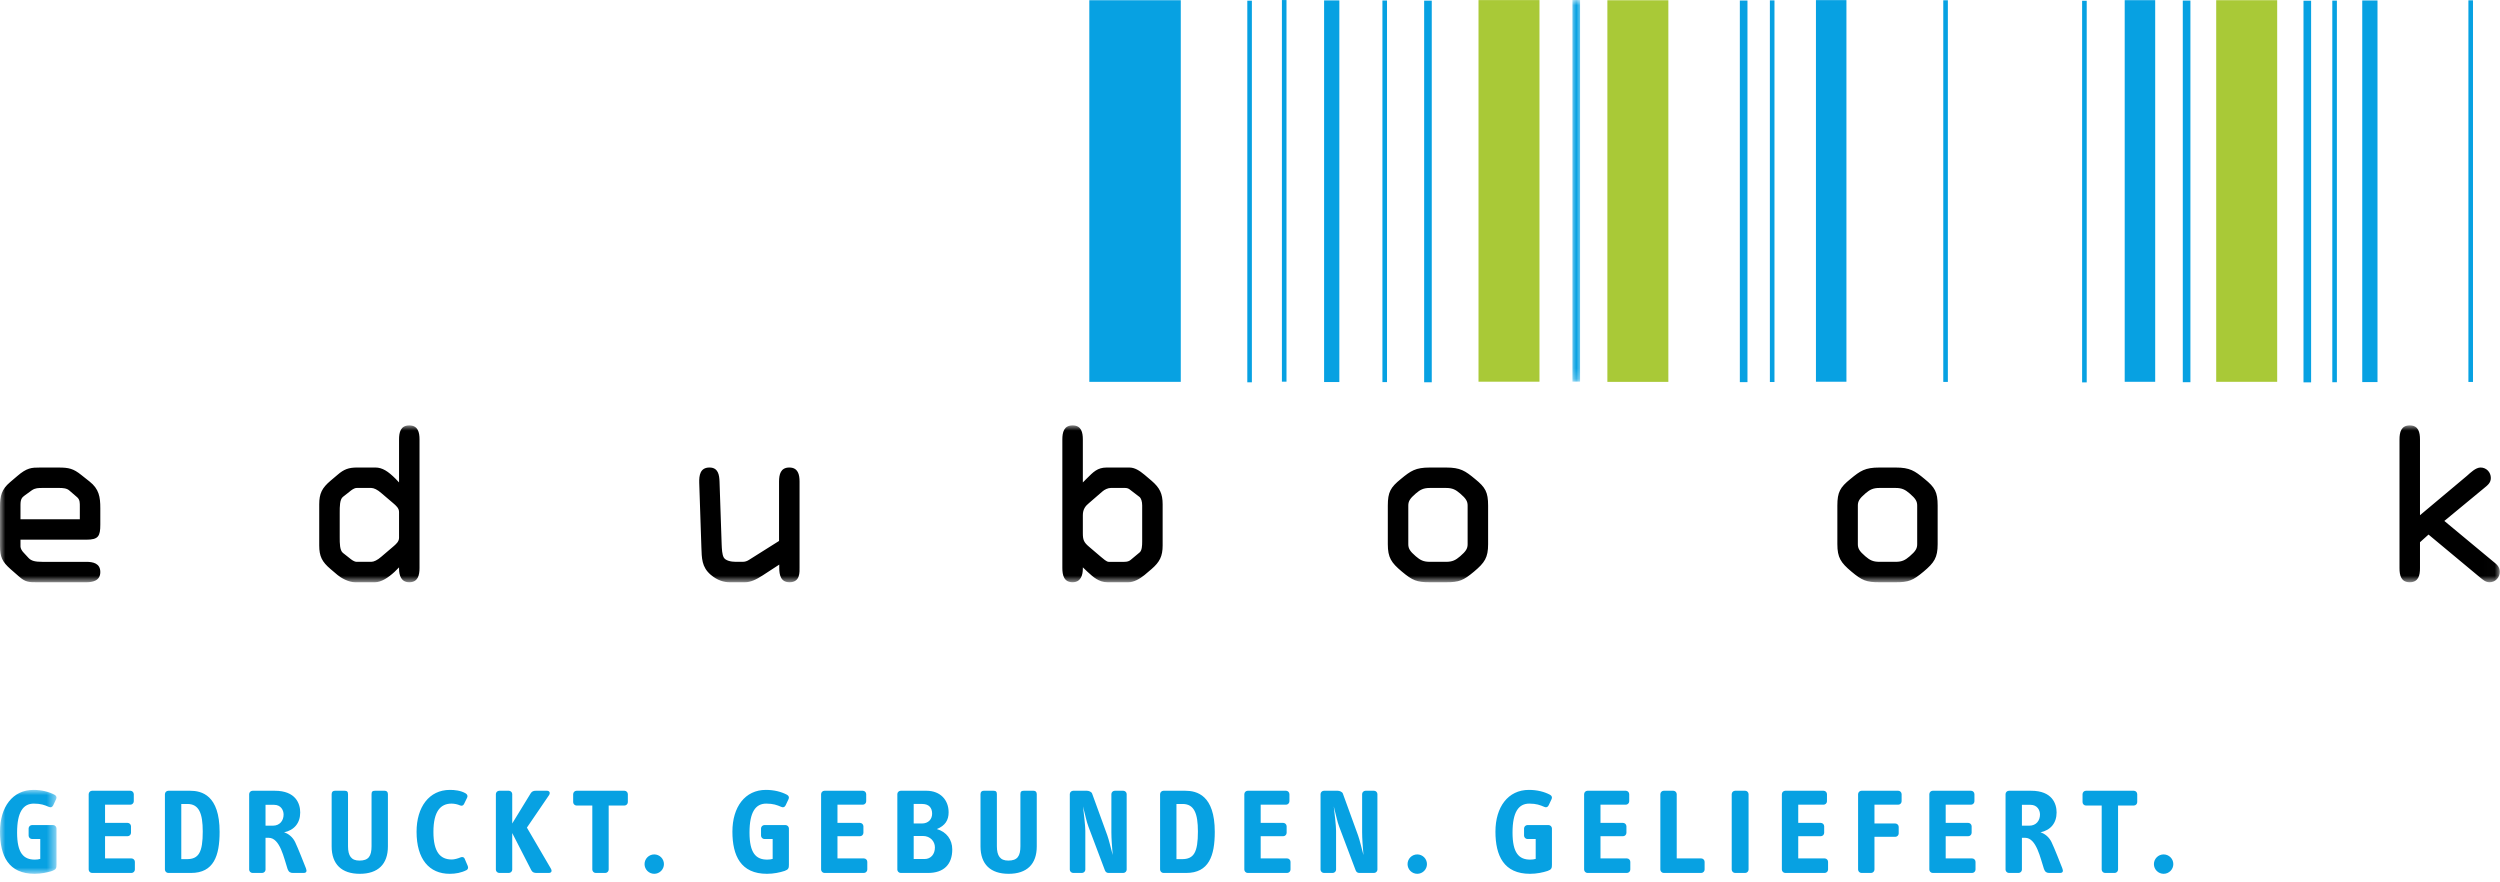 <svg xmlns="http://www.w3.org/2000/svg" xmlns:xlink="http://www.w3.org/1999/xlink" width="241" height="85" viewBox="0 0 241 85"><defs><polygon id="a" points="0 0 240.981 0 240.981 15.123 0 15.123"/><polygon id="c" points="0 0 1 0 1 36.788 0 36.788"/><polygon id="e" points="0 0 5.448 0 5.448 8.089 0 8.089"/></defs><g fill="none" fill-rule="evenodd"><g transform="translate(0 41.008)"><mask id="b" fill="#fff"><use xlink:href="#a"/></mask><path fill="#000" d="M237.813,4.863 C238.163,4.554 238.657,4.061 239.13,4.061 C239.685,4.061 240.117,4.514 240.117,5.067 C240.117,5.539 239.809,5.764 239.459,6.053 L235.634,9.211 L240.282,13.07 C240.654,13.376 240.981,13.602 240.981,14.116 C240.981,14.669 240.549,15.122 239.994,15.122 C239.603,15.122 239.356,14.875 239.068,14.65 L234.11,10.524 L233.287,11.263 L233.287,13.767 C233.287,14.443 233.143,15.122 232.299,15.122 C231.456,15.122 231.312,14.443 231.312,13.767 L231.312,1.353 C231.312,0.679 231.456,-7.10542736e-15 232.299,-7.10542736e-15 C233.143,-7.10542736e-15 233.287,0.679 233.287,1.353 L233.287,8.659 L237.813,4.863 L237.813,4.863 Z M177.121,7.734 C177.121,6.423 177.39,5.971 178.377,5.17 C179.344,4.371 179.797,4.062 181.174,4.062 L182.739,4.062 C184.116,4.062 184.57,4.371 185.537,5.17 C186.524,5.971 186.79,6.423 186.79,7.734 L186.79,11.449 C186.79,12.741 186.463,13.233 185.434,14.095 C184.404,14.956 183.992,15.122 182.739,15.122 L181.174,15.122 C179.92,15.122 179.507,14.956 178.479,14.095 C177.452,13.233 177.121,12.741 177.121,11.449 L177.121,7.734 Z M179.097,11.449 C179.097,11.858 179.241,12.125 179.816,12.617 C180.248,12.987 180.557,13.152 181.174,13.152 L182.739,13.152 C183.355,13.152 183.663,12.987 184.095,12.617 C184.673,12.125 184.817,11.858 184.817,11.449 L184.817,7.734 C184.817,7.325 184.673,7.059 184.095,6.566 C183.663,6.197 183.355,6.031 182.739,6.031 L181.174,6.031 C180.557,6.031 180.248,6.197 179.816,6.566 C179.241,7.059 179.097,7.325 179.097,7.734 L179.097,11.449 Z M133.785,7.734 C133.785,6.423 134.052,5.971 135.04,5.17 C136.007,4.371 136.459,4.062 137.838,4.062 L139.401,4.062 C140.78,4.062 141.232,4.371 142.199,5.17 C143.187,5.971 143.454,6.423 143.454,7.734 L143.454,11.449 C143.454,12.741 143.125,13.233 142.096,14.095 C141.066,14.956 140.656,15.122 139.401,15.122 L137.838,15.122 C136.583,15.122 136.171,14.956 135.143,14.095 C134.114,13.233 133.785,12.741 133.785,11.449 L133.785,7.734 Z M135.76,11.449 C135.76,11.858 135.904,12.125 136.48,12.617 C136.912,12.987 137.22,13.152 137.838,13.152 L139.401,13.152 C140.017,13.152 140.326,12.987 140.758,12.617 C141.335,12.125 141.479,11.858 141.479,11.449 L141.479,7.734 C141.479,7.325 141.335,7.059 140.758,6.566 C140.326,6.197 140.017,6.031 139.401,6.031 L137.838,6.031 C137.22,6.031 136.912,6.197 136.48,6.566 C135.904,7.059 135.76,7.325 135.76,7.734 L135.76,11.449 Z M104.386,5.499 L104.735,5.15 C105.396,4.493 105.785,4.062 106.689,4.062 L108.871,4.062 C109.384,4.062 109.84,4.351 110.332,4.76 L111.011,5.336 C111.793,6.012 112.079,6.566 112.079,7.611 L112.079,11.572 C112.079,12.617 111.793,13.172 111.011,13.848 L110.332,14.424 C109.859,14.812 109.283,15.121 108.789,15.121 L106.752,15.121 C105.948,15.121 105.396,14.629 104.839,14.117 L104.386,13.685 L104.386,13.808 C104.386,14.443 104.181,15.121 103.399,15.121 C102.555,15.121 102.41,14.424 102.41,13.745 L102.41,1.354 C102.41,0.679 102.555,-7.10542736e-15 103.399,-7.10542736e-15 C104.241,-7.10542736e-15 104.386,0.679 104.386,1.354 L104.386,5.499 Z M104.386,10.382 C104.386,11.018 104.469,11.264 104.981,11.695 L106.114,12.661 C106.361,12.863 106.67,13.153 106.876,13.153 L108.377,13.153 C108.665,13.153 108.851,13.09 108.995,12.967 L109.859,12.247 C110.084,12.064 110.106,11.592 110.106,11.204 L110.106,7.715 C110.106,7.325 110.001,7.016 109.84,6.892 L108.933,6.198 C108.81,6.094 108.665,6.031 108.46,6.031 L107.081,6.031 C106.812,6.031 106.485,6.177 106.258,6.381 L104.981,7.487 C104.655,7.754 104.386,8.063 104.386,8.658 L104.386,10.382 Z M77.077,13.665 C77.077,14.118 77.159,15.122 76.11,15.122 C75.266,15.122 75.121,14.424 75.121,13.746 L75.121,13.419 L73.516,14.464 C72.88,14.876 72.345,15.122 71.81,15.122 L70.349,15.122 C69.792,15.122 69.177,14.956 68.518,14.404 C67.632,13.644 67.654,12.803 67.613,11.736 L67.406,5.539 C67.385,4.821 67.49,4.061 68.395,4.061 C69.238,4.061 69.34,4.781 69.362,5.416 L69.568,11.47 C69.587,11.922 69.609,12.454 69.773,12.74 C69.938,13.029 70.451,13.152 70.924,13.152 L71.584,13.152 C71.81,13.152 72.016,13.089 72.201,12.966 L75.1,11.14 L75.1,5.416 C75.1,4.74 75.246,4.061 76.088,4.061 C76.931,4.061 77.077,4.74 77.077,5.416 L77.077,13.665 L77.077,13.665 Z M36.185,4.061 C36.862,4.061 37.419,4.431 38.138,5.149 L38.468,5.499 L38.468,1.355 C38.468,0.679 38.611,0.001 39.454,0.001 C40.299,0.001 40.442,0.679 40.442,1.355 L40.442,13.746 C40.442,14.424 40.299,15.122 39.454,15.122 C38.673,15.122 38.468,14.464 38.468,13.809 L38.468,13.686 L38.036,14.118 C37.419,14.689 36.739,15.122 36.144,15.122 L34.23,15.122 C33.572,15.122 32.831,14.669 32.542,14.424 L31.863,13.848 C31.041,13.152 30.773,12.617 30.773,11.572 L30.773,7.611 C30.773,6.566 31.041,6.031 31.863,5.335 L32.542,4.761 C33.159,4.227 33.613,4.061 34.435,4.061 L36.185,4.061 Z M32.748,10.791 C32.748,11.347 32.748,12.044 33.055,12.29 L33.653,12.761 C33.9,12.966 34.145,13.152 34.392,13.152 L35.792,13.152 C36.039,13.152 36.39,12.986 36.759,12.66 L37.891,11.695 C38.179,11.449 38.468,11.203 38.468,10.834 L38.468,8.35 C38.468,7.98 38.179,7.734 37.891,7.488 L36.759,6.524 C36.39,6.197 36.039,6.031 35.792,6.031 L34.392,6.031 C34.145,6.031 33.9,6.217 33.653,6.424 L33.055,6.893 C32.748,7.139 32.748,7.837 32.748,8.392 L32.748,10.791 Z M3.62,15.123 C2.798,15.123 2.469,15.123 1.852,14.586 L1.008,13.848 C0.227,13.153 -0,12.7 -0,11.633 L-0,7.838 C-0,6.793 0.144,6.177 0.967,5.478 L1.665,4.883 C2.593,4.082 3.045,4.063 3.846,4.063 L5.658,4.063 C6.625,4.063 7.078,4.165 7.839,4.781 L8.64,5.415 C9.545,6.135 9.67,6.892 9.67,7.98 L9.67,9.561 C9.67,10.688 9.483,11.018 8.312,11.018 L1.975,11.018 L1.975,11.676 C1.975,11.859 2.119,12.105 2.262,12.249 L2.756,12.784 C3.025,13.07 3.414,13.153 4.074,13.153 L8.312,13.153 C8.97,13.153 9.67,13.295 9.67,14.138 C9.67,15 8.886,15.123 8.312,15.123 L3.62,15.123 Z M1.975,9.048 L7.695,9.048 L7.695,7.858 C7.695,7.489 7.715,7.183 7.448,6.936 L6.685,6.277 C6.438,6.054 6.047,6.031 5.74,6.031 L4.074,6.031 C3.704,6.031 3.395,6.031 3.066,6.258 L2.385,6.75 C2.137,6.936 1.975,7.079 1.975,7.655 L1.975,9.048 Z" mask="url(#b)"/></g><polygon fill="#07A1E2" points="123.576 36.793 124.018 36.793 124.018 .004 123.576 .004"/><polygon fill="#A9C937" points="142.528 36.796 148.406 36.796 148.406 .008 142.528 .008"/><polygon fill="#07A1E2" points="175.057 36.799 177.996 36.799 177.996 .011 175.057 .011"/><polygon fill="#07A1E2" points="204.821 36.805 207.76 36.805 207.76 .016 204.821 .016"/><polygon fill="#A9C937" points="213.642 36.807 219.52 36.807 219.52 .019 213.642 .019"/><polygon fill="#07A1E2" points="105.01 36.81 113.827 36.81 113.827 .022 105.01 .022"/><polygon fill="#A9C937" points="154.951 36.813 160.829 36.813 160.829 .024 154.951 .024"/><path fill="#07A1E2" d="M170.617,36.826 L171.059,36.826 L171.059,0.036 L170.617,0.036 L170.617,36.826 Z M237.954,36.82 L238.396,36.82 L238.396,0.031 L237.954,0.031 L237.954,36.82 Z M187.332,36.817 L187.774,36.817 L187.774,0.028 L187.332,0.028 L187.332,36.817 Z"/><polygon fill="#07A1E2" points="127.643 36.828 129.113 36.828 129.113 .039 127.643 .039"/><polygon fill="#07A1E2" points="227.721 36.832 229.191 36.832 229.191 .044 227.721 .044"/><polygon fill="#07A1E2" points="133.266 36.835 133.708 36.835 133.708 .048 133.266 .048"/><polygon fill="#07A1E2" points="167.721 36.838 168.456 36.838 168.456 .051 167.721 .051"/><polygon fill="#07A1E2" points="210.421 36.844 211.156 36.844 211.156 .055 210.421 .055"/><polygon fill="#07A1E2" points="224.834 36.847 225.276 36.847 225.276 .058 224.834 .058"/><polygon fill="#07A1E2" points="137.288 36.851 138.022 36.851 138.022 .063 137.288 .063"/><polygon fill="#07A1E2" points="120.24 36.854 120.681 36.854 120.681 .066 120.24 .066"/><polygon fill="#07A1E2" points="222.057 36.859 222.791 36.859 222.791 .07 222.057 .07"/><polygon fill="#07A1E2" points="200.716 36.862 201.159 36.862 201.159 .074 200.716 .074"/><g transform="translate(151.45)"><mask id="d" fill="#fff"><use xlink:href="#c"/></mask><polygon fill="#07A1E2" points=".133 36.788 .868 36.788 .868 0 .133 0" mask="url(#d)"/></g><g transform="translate(0 76.146)"><mask id="f" fill="#fff"><use xlink:href="#e"/></mask><path fill="#07A1E2" d="M5.038,7.809 C4.582,7.96 3.974,8.089 3.331,8.089 C0.818,8.089 -0,6.359 -0,4.022 C-0,1.649 1.216,0 3.226,0 C4.009,0 4.71,0.176 5.26,0.468 C5.435,0.562 5.494,0.725 5.412,0.889 L5.131,1.485 C5.038,1.672 4.886,1.719 4.71,1.637 C4.302,1.461 3.939,1.322 3.261,1.322 C2.245,1.322 1.648,2.117 1.648,4.115 C1.648,6.102 2.279,6.721 3.355,6.721 C3.554,6.721 3.729,6.698 3.881,6.652 L3.881,4.735 L3.086,4.735 C2.911,4.735 2.759,4.582 2.759,4.408 L2.759,3.717 C2.759,3.542 2.911,3.39 3.086,3.39 L5.12,3.39 C5.295,3.39 5.447,3.542 5.447,3.717 L5.447,7.224 C5.447,7.539 5.4,7.68 5.038,7.809" mask="url(#f)"/></g><path fill="#07A1E2" d="M12.675 84.153 8.876 84.153C8.701 84.153 8.549 84.001 8.549 83.826L8.549 76.555C8.549 76.381 8.701 76.228 8.876 76.228L12.57 76.228C12.745 76.228 12.897 76.381 12.897 76.555L12.897 77.245C12.897 77.421 12.745 77.573 12.57 77.573L10.127 77.573 10.127 79.326 12.301 79.326C12.476 79.326 12.628 79.478 12.628 79.653L12.628 80.284C12.628 80.46 12.476 80.611 12.301 80.611L10.127 80.611 10.127 82.751 12.675 82.751C12.85 82.751 13.002 82.902 13.002 83.078L13.002 83.826C13.002 84.001 12.85 84.153 12.675 84.153M18.072 77.503 17.476 77.503 17.476 82.821 18.014 82.821C19.159 82.821 19.545 82.166 19.545 80.156 19.545 78.414 19.182 77.503 18.072 77.503M18.411 84.153 16.225 84.153C16.05 84.153 15.898 84.001 15.898 83.826L15.898 76.556C15.898 76.381 16.05 76.229 16.225 76.229L18.329 76.229C19.44 76.229 21.17 76.649 21.17 80.191 21.17 82.493 20.609 84.153 18.411 84.153M26.427 77.585 25.597 77.585 25.597 79.595 26.31 79.595C26.976 79.595 27.339 79.104 27.339 78.52 27.339 78.11 27.082 77.585 26.427 77.585M29.256 84.153 28.239 84.153C28.005 84.153 27.83 84.071 27.724 83.779 27.374 82.739 27 80.764 25.901 80.764L25.597 80.764 25.597 83.838C25.597 84.001 25.445 84.153 25.27 84.153L24.346 84.153C24.171 84.153 24.019 84.001 24.019 83.838L24.019 76.544C24.019 76.381 24.171 76.229 24.346 76.229L26.486 76.229C28.519 76.229 28.94 77.48 28.94 78.321 28.94 79.35 28.356 80.027 27.385 80.237 27.795 80.355 28.215 80.693 28.449 81.173 28.73 81.757 29.291 83.195 29.49 83.697 29.594 83.967 29.571 84.153 29.256 84.153M34.683 84.235C32.93 84.235 31.971 83.311 31.971 81.593L31.971 76.555C31.971 76.345 32.088 76.228 32.287 76.228L33.222 76.228C33.455 76.228 33.549 76.322 33.549 76.555L33.549 81.57C33.549 82.505 33.865 82.961 34.648 82.961 35.524 82.961 35.817 82.54 35.817 81.57L35.817 76.555C35.817 76.322 35.91 76.228 36.144 76.228L37.079 76.228C37.278 76.228 37.394 76.345 37.394 76.555L37.394 81.593C37.394 83.311 36.436 84.235 34.683 84.235M44.985 83.873C44.459 84.142 43.909 84.235 43.348 84.235 41.385 84.235 40.157 82.833 40.157 80.18 40.157 77.807 41.361 76.146 43.372 76.146 43.828 76.146 44.412 76.205 44.88 76.475 45.043 76.567 45.113 76.731 45.031 76.894L44.728 77.515C44.657 77.654 44.517 77.713 44.354 77.643 44.12 77.538 43.816 77.468 43.524 77.468 42.484 77.468 41.782 78.192 41.782 80.191 41.782 82.131 42.437 82.855 43.547 82.855 43.793 82.855 44.143 82.763 44.412 82.645 44.552 82.587 44.728 82.622 44.786 82.763L45.09 83.476C45.172 83.662 45.09 83.814 44.985 83.873M52.898 84.153 51.729 84.153C51.495 84.153 51.32 84.094 51.215 83.884L49.379 80.307 49.379 83.838C49.379 84.001 49.228 84.153 49.052 84.153L48.129 84.153C47.954 84.153 47.802 84.001 47.802 83.838L47.802 76.544C47.802 76.381 47.954 76.228 48.129 76.228L49.052 76.228C49.228 76.228 49.379 76.381 49.379 76.544L49.379 79.384 51.145 76.497C51.273 76.287 51.425 76.228 51.659 76.228L52.723 76.228C52.98 76.228 53.073 76.439 52.921 76.661L50.794 79.782 53.097 83.72C53.249 83.977 53.155 84.153 52.898 84.153M60.197 77.654 58.677 77.654 58.677 83.826C58.677 84.001 58.525 84.153 58.35 84.153L57.426 84.153C57.251 84.153 57.099 84.001 57.099 83.826L57.099 77.654 55.58 77.654C55.405 77.654 55.253 77.503 55.253 77.327L55.253 76.555C55.253 76.381 55.405 76.228 55.58 76.228L60.197 76.228C60.372 76.228 60.524 76.381 60.524 76.555L60.524 77.327C60.524 77.503 60.372 77.654 60.197 77.654M63.069 84.235C62.554 84.235 62.134 83.814 62.134 83.299 62.134 82.786 62.554 82.365 63.069 82.365 63.583 82.365 64.004 82.786 64.004 83.299 64.004 83.814 63.583 84.235 63.069 84.235M75.642 83.955C75.186 84.106 74.578 84.235 73.935 84.235 71.422 84.235 70.604 82.505 70.604 80.168 70.604 77.795 71.82 76.146 73.83 76.146 74.613 76.146 75.314 76.322 75.864 76.614 76.039 76.708 76.098 76.871 76.016 77.035L75.735 77.631C75.642 77.818 75.49 77.865 75.314 77.783 74.906 77.607 74.543 77.468 73.865 77.468 72.849 77.468 72.252 78.263 72.252 80.261 72.252 82.248 72.883 82.867 73.959 82.867 74.158 82.867 74.333 82.844 74.485 82.798L74.485 80.881 73.69 80.881C73.515 80.881 73.363 80.728 73.363 80.554L73.363 79.863C73.363 79.688 73.515 79.536 73.69 79.536L75.724 79.536C75.899 79.536 76.051 79.688 76.051 79.863L76.051 83.37C76.051 83.685 76.004 83.826 75.642 83.955M83.28 84.153 79.481 84.153C79.306 84.153 79.154 84.001 79.154 83.826L79.154 76.555C79.154 76.381 79.306 76.228 79.481 76.228L83.175 76.228C83.35 76.228 83.502 76.381 83.502 76.555L83.502 77.245C83.502 77.421 83.35 77.573 83.175 77.573L80.732 77.573 80.732 79.326 82.906 79.326C83.081 79.326 83.233 79.478 83.233 79.653L83.233 80.284C83.233 80.46 83.081 80.611 82.906 80.611L80.732 80.611 80.732 82.751 83.28 82.751C83.455 82.751 83.607 82.902 83.607 83.078L83.607 83.826C83.607 84.001 83.455 84.153 83.28 84.153M88.969 80.588 88.08 80.588 88.08 82.809 89.133 82.809C89.729 82.809 90.126 82.353 90.126 81.688 90.126 81.126 89.694 80.588 88.969 80.588M88.899 77.502 88.08 77.502 88.08 79.385 88.864 79.385C89.507 79.385 89.857 78.963 89.857 78.438 89.857 77.876 89.553 77.502 88.899 77.502M89.46 84.153 86.83 84.153C86.655 84.153 86.503 84.001 86.503 83.838L86.503 76.543C86.503 76.38 86.655 76.228 86.83 76.228L89.296 76.228C90.664 76.228 91.447 77.129 91.447 78.309 91.447 79.058 91.119 79.594 90.313 79.921 91.248 80.192 91.798 80.939 91.798 81.885 91.798 83.323 90.991 84.153 89.46 84.153M97.233 84.235C95.48 84.235 94.521 83.311 94.521 81.593L94.521 76.555C94.521 76.345 94.638 76.228 94.837 76.228L95.772 76.228C96.005 76.228 96.099 76.322 96.099 76.555L96.099 81.57C96.099 82.505 96.415 82.961 97.198 82.961 98.074 82.961 98.367 82.54 98.367 81.57L98.367 76.555C98.367 76.322 98.46 76.228 98.694 76.228L99.629 76.228C99.828 76.228 99.944 76.345 99.944 76.555L99.944 81.593C99.944 83.311 98.986 84.235 97.233 84.235M108.283 84.153 106.869 84.153C106.682 84.153 106.565 84.048 106.507 83.884L104.929 79.7C104.741 79.22 104.59 78.449 104.403 77.736 104.485 78.461 104.625 79.594 104.625 80.086L104.625 83.838C104.625 84.001 104.473 84.153 104.298 84.153L103.456 84.153C103.281 84.153 103.129 84.001 103.129 83.838L103.129 76.544C103.129 76.381 103.281 76.228 103.456 76.228L104.777 76.228C104.964 76.228 105.221 76.334 105.279 76.497L106.741 80.518C106.916 81.008 107.056 81.664 107.266 82.424 107.196 81.664 107.137 80.81 107.137 80.226L107.137 76.544C107.137 76.381 107.29 76.228 107.465 76.228L108.283 76.228C108.458 76.228 108.611 76.381 108.611 76.544L108.611 83.838C108.611 84.001 108.458 84.153 108.283 84.153M114.006 77.503 113.41 77.503 113.41 82.821 113.948 82.821C115.093 82.821 115.479 82.166 115.479 80.156 115.479 78.414 115.116 77.503 114.006 77.503M114.345 84.153 112.159 84.153C111.984 84.153 111.832 84.001 111.832 83.826L111.832 76.556C111.832 76.381 111.984 76.229 112.159 76.229L114.263 76.229C115.374 76.229 117.104 76.649 117.104 80.191 117.104 82.493 116.543 84.153 114.345 84.153M124.078 84.153 120.28 84.153C120.104 84.153 119.953 84.001 119.953 83.826L119.953 76.555C119.953 76.381 120.104 76.228 120.28 76.228L123.974 76.228C124.148 76.228 124.301 76.381 124.301 76.555L124.301 77.245C124.301 77.421 124.148 77.573 123.974 77.573L121.53 77.573 121.53 79.326 123.704 79.326C123.88 79.326 124.032 79.478 124.032 79.653L124.032 80.284C124.032 80.46 123.88 80.611 123.704 80.611L121.53 80.611 121.53 82.751 124.078 82.751C124.254 82.751 124.406 82.902 124.406 83.078L124.406 83.826C124.406 84.001 124.254 84.153 124.078 84.153M132.455 84.153 131.041 84.153C130.853 84.153 130.737 84.048 130.679 83.884L129.101 79.7C128.914 79.22 128.762 78.449 128.575 77.736 128.656 78.461 128.797 79.594 128.797 80.086L128.797 83.838C128.797 84.001 128.644 84.153 128.47 84.153L127.628 84.153C127.453 84.153 127.301 84.001 127.301 83.838L127.301 76.544C127.301 76.381 127.453 76.228 127.628 76.228L128.949 76.228C129.136 76.228 129.392 76.334 129.451 76.497L130.912 80.518C131.088 81.008 131.227 81.664 131.438 82.424 131.368 81.664 131.309 80.81 131.309 80.226L131.309 76.544C131.309 76.381 131.462 76.228 131.637 76.228L132.455 76.228C132.631 76.228 132.782 76.381 132.782 76.544L132.782 83.838C132.782 84.001 132.631 84.153 132.455 84.153M136.624 84.235C136.109 84.235 135.688 83.814 135.688 83.299 135.688 82.786 136.109 82.365 136.624 82.365 137.138 82.365 137.559 82.786 137.559 83.299 137.559 83.814 137.138 84.235 136.624 84.235M149.198 83.955C148.742 84.106 148.135 84.235 147.491 84.235 144.978 84.235 144.16 82.505 144.16 80.168 144.16 77.795 145.376 76.146 147.386 76.146 148.17 76.146 148.871 76.322 149.42 76.614 149.595 76.708 149.654 76.871 149.572 77.035L149.292 77.631C149.198 77.818 149.046 77.865 148.871 77.783 148.462 77.607 148.099 77.468 147.422 77.468 146.404 77.468 145.808 78.263 145.808 80.261 145.808 82.248 146.439 82.867 147.514 82.867 147.714 82.867 147.888 82.844 148.041 82.798L148.041 80.881 147.246 80.881C147.071 80.881 146.919 80.728 146.919 80.554L146.919 79.863C146.919 79.688 147.071 79.536 147.246 79.536L149.28 79.536C149.455 79.536 149.607 79.688 149.607 79.863L149.607 83.37C149.607 83.685 149.56 83.826 149.198 83.955M156.835 84.153 153.036 84.153C152.861 84.153 152.709 84.001 152.709 83.826L152.709 76.555C152.709 76.381 152.861 76.228 153.036 76.228L156.73 76.228C156.905 76.228 157.057 76.381 157.057 76.555L157.057 77.245C157.057 77.421 156.905 77.573 156.73 77.573L154.287 77.573 154.287 79.326 156.461 79.326C156.636 79.326 156.788 79.478 156.788 79.653L156.788 80.284C156.788 80.46 156.636 80.611 156.461 80.611L154.287 80.611 154.287 82.751 156.835 82.751C157.01 82.751 157.162 82.902 157.162 83.078L157.162 83.826C157.162 84.001 157.01 84.153 156.835 84.153M163.996 84.153 160.385 84.153C160.21 84.153 160.058 84.001 160.058 83.826L160.058 76.555C160.058 76.381 160.21 76.228 160.385 76.228L161.308 76.228C161.483 76.228 161.636 76.381 161.636 76.555L161.636 82.751 163.996 82.751C164.172 82.751 164.324 82.902 164.324 83.078L164.324 83.826C164.324 84.001 164.172 84.153 163.996 84.153M168.235 84.153 167.264 84.153C167.089 84.153 166.937 84.001 166.937 83.826L166.937 76.555C166.937 76.381 167.089 76.228 167.264 76.228L168.235 76.228C168.41 76.228 168.562 76.381 168.562 76.555L168.562 83.826C168.562 84.001 168.41 84.153 168.235 84.153M175.898 84.153 172.099 84.153C171.924 84.153 171.772 84.001 171.772 83.826L171.772 76.555C171.772 76.381 171.924 76.228 172.099 76.228L175.793 76.228C175.968 76.228 176.12 76.381 176.12 76.555L176.12 77.245C176.12 77.421 175.968 77.573 175.793 77.573L173.35 77.573 173.35 79.326 175.524 79.326C175.699 79.326 175.851 79.478 175.851 79.653L175.851 80.284C175.851 80.46 175.699 80.611 175.524 80.611L173.35 80.611 173.35 82.751 175.898 82.751C176.073 82.751 176.225 82.902 176.225 83.078L176.225 83.826C176.225 84.001 176.073 84.153 175.898 84.153M182.989 77.573 180.698 77.573 180.698 79.385 182.708 79.385C182.884 79.385 183.035 79.536 183.035 79.712L183.035 80.343C183.035 80.518 182.884 80.67 182.708 80.67L180.698 80.67 180.698 83.826C180.698 84.001 180.546 84.153 180.371 84.153L179.447 84.153C179.272 84.153 179.12 84.001 179.12 83.826L179.12 76.555C179.12 76.381 179.272 76.228 179.447 76.228L182.989 76.228C183.164 76.228 183.316 76.381 183.316 76.555L183.316 77.245C183.316 77.421 183.164 77.573 182.989 77.573M190.113 84.153 186.314 84.153C186.139 84.153 185.987 84.001 185.987 83.826L185.987 76.555C185.987 76.381 186.139 76.228 186.314 76.228L190.008 76.228C190.183 76.228 190.335 76.381 190.335 76.555L190.335 77.245C190.335 77.421 190.183 77.573 190.008 77.573L187.565 77.573 187.565 79.326 189.739 79.326C189.914 79.326 190.066 79.478 190.066 79.653L190.066 80.284C190.066 80.46 189.914 80.611 189.739 80.611L187.565 80.611 187.565 82.751 190.113 82.751C190.288 82.751 190.44 82.902 190.44 83.078L190.44 83.826C190.44 84.001 190.288 84.153 190.113 84.153M195.743 77.585 194.913 77.585 194.913 79.595 195.626 79.595C196.292 79.595 196.655 79.104 196.655 78.52 196.655 78.11 196.398 77.585 195.743 77.585M198.571 84.153 197.554 84.153C197.321 84.153 197.145 84.071 197.041 83.779 196.69 82.739 196.315 80.764 195.218 80.764L194.913 80.764 194.913 83.838C194.913 84.001 194.762 84.153 194.587 84.153L193.662 84.153C193.488 84.153 193.335 84.001 193.335 83.838L193.335 76.544C193.335 76.381 193.488 76.229 193.662 76.229L195.802 76.229C197.835 76.229 198.256 77.48 198.256 78.321 198.256 79.35 197.672 80.027 196.702 80.237 197.111 80.355 197.531 80.693 197.764 81.173 198.046 81.757 198.607 83.195 198.805 83.697 198.911 83.967 198.887 84.153 198.571 84.153M205.702 77.654 204.181 77.654 204.181 83.826C204.181 84.001 204.03 84.153 203.855 84.153L202.93 84.153C202.756 84.153 202.603 84.001 202.603 83.826L202.603 77.654 201.084 77.654C200.91 77.654 200.757 77.503 200.757 77.327L200.757 76.555C200.757 76.381 200.91 76.228 201.084 76.228L205.702 76.228C205.876 76.228 206.029 76.381 206.029 76.555L206.029 77.327C206.029 77.503 205.876 77.654 205.702 77.654M208.573 84.235C208.059 84.235 207.637 83.814 207.637 83.299 207.637 82.786 208.059 82.365 208.573 82.365 209.088 82.365 209.508 82.786 209.508 83.299 209.508 83.814 209.088 84.235 208.573 84.235"/></g></svg>